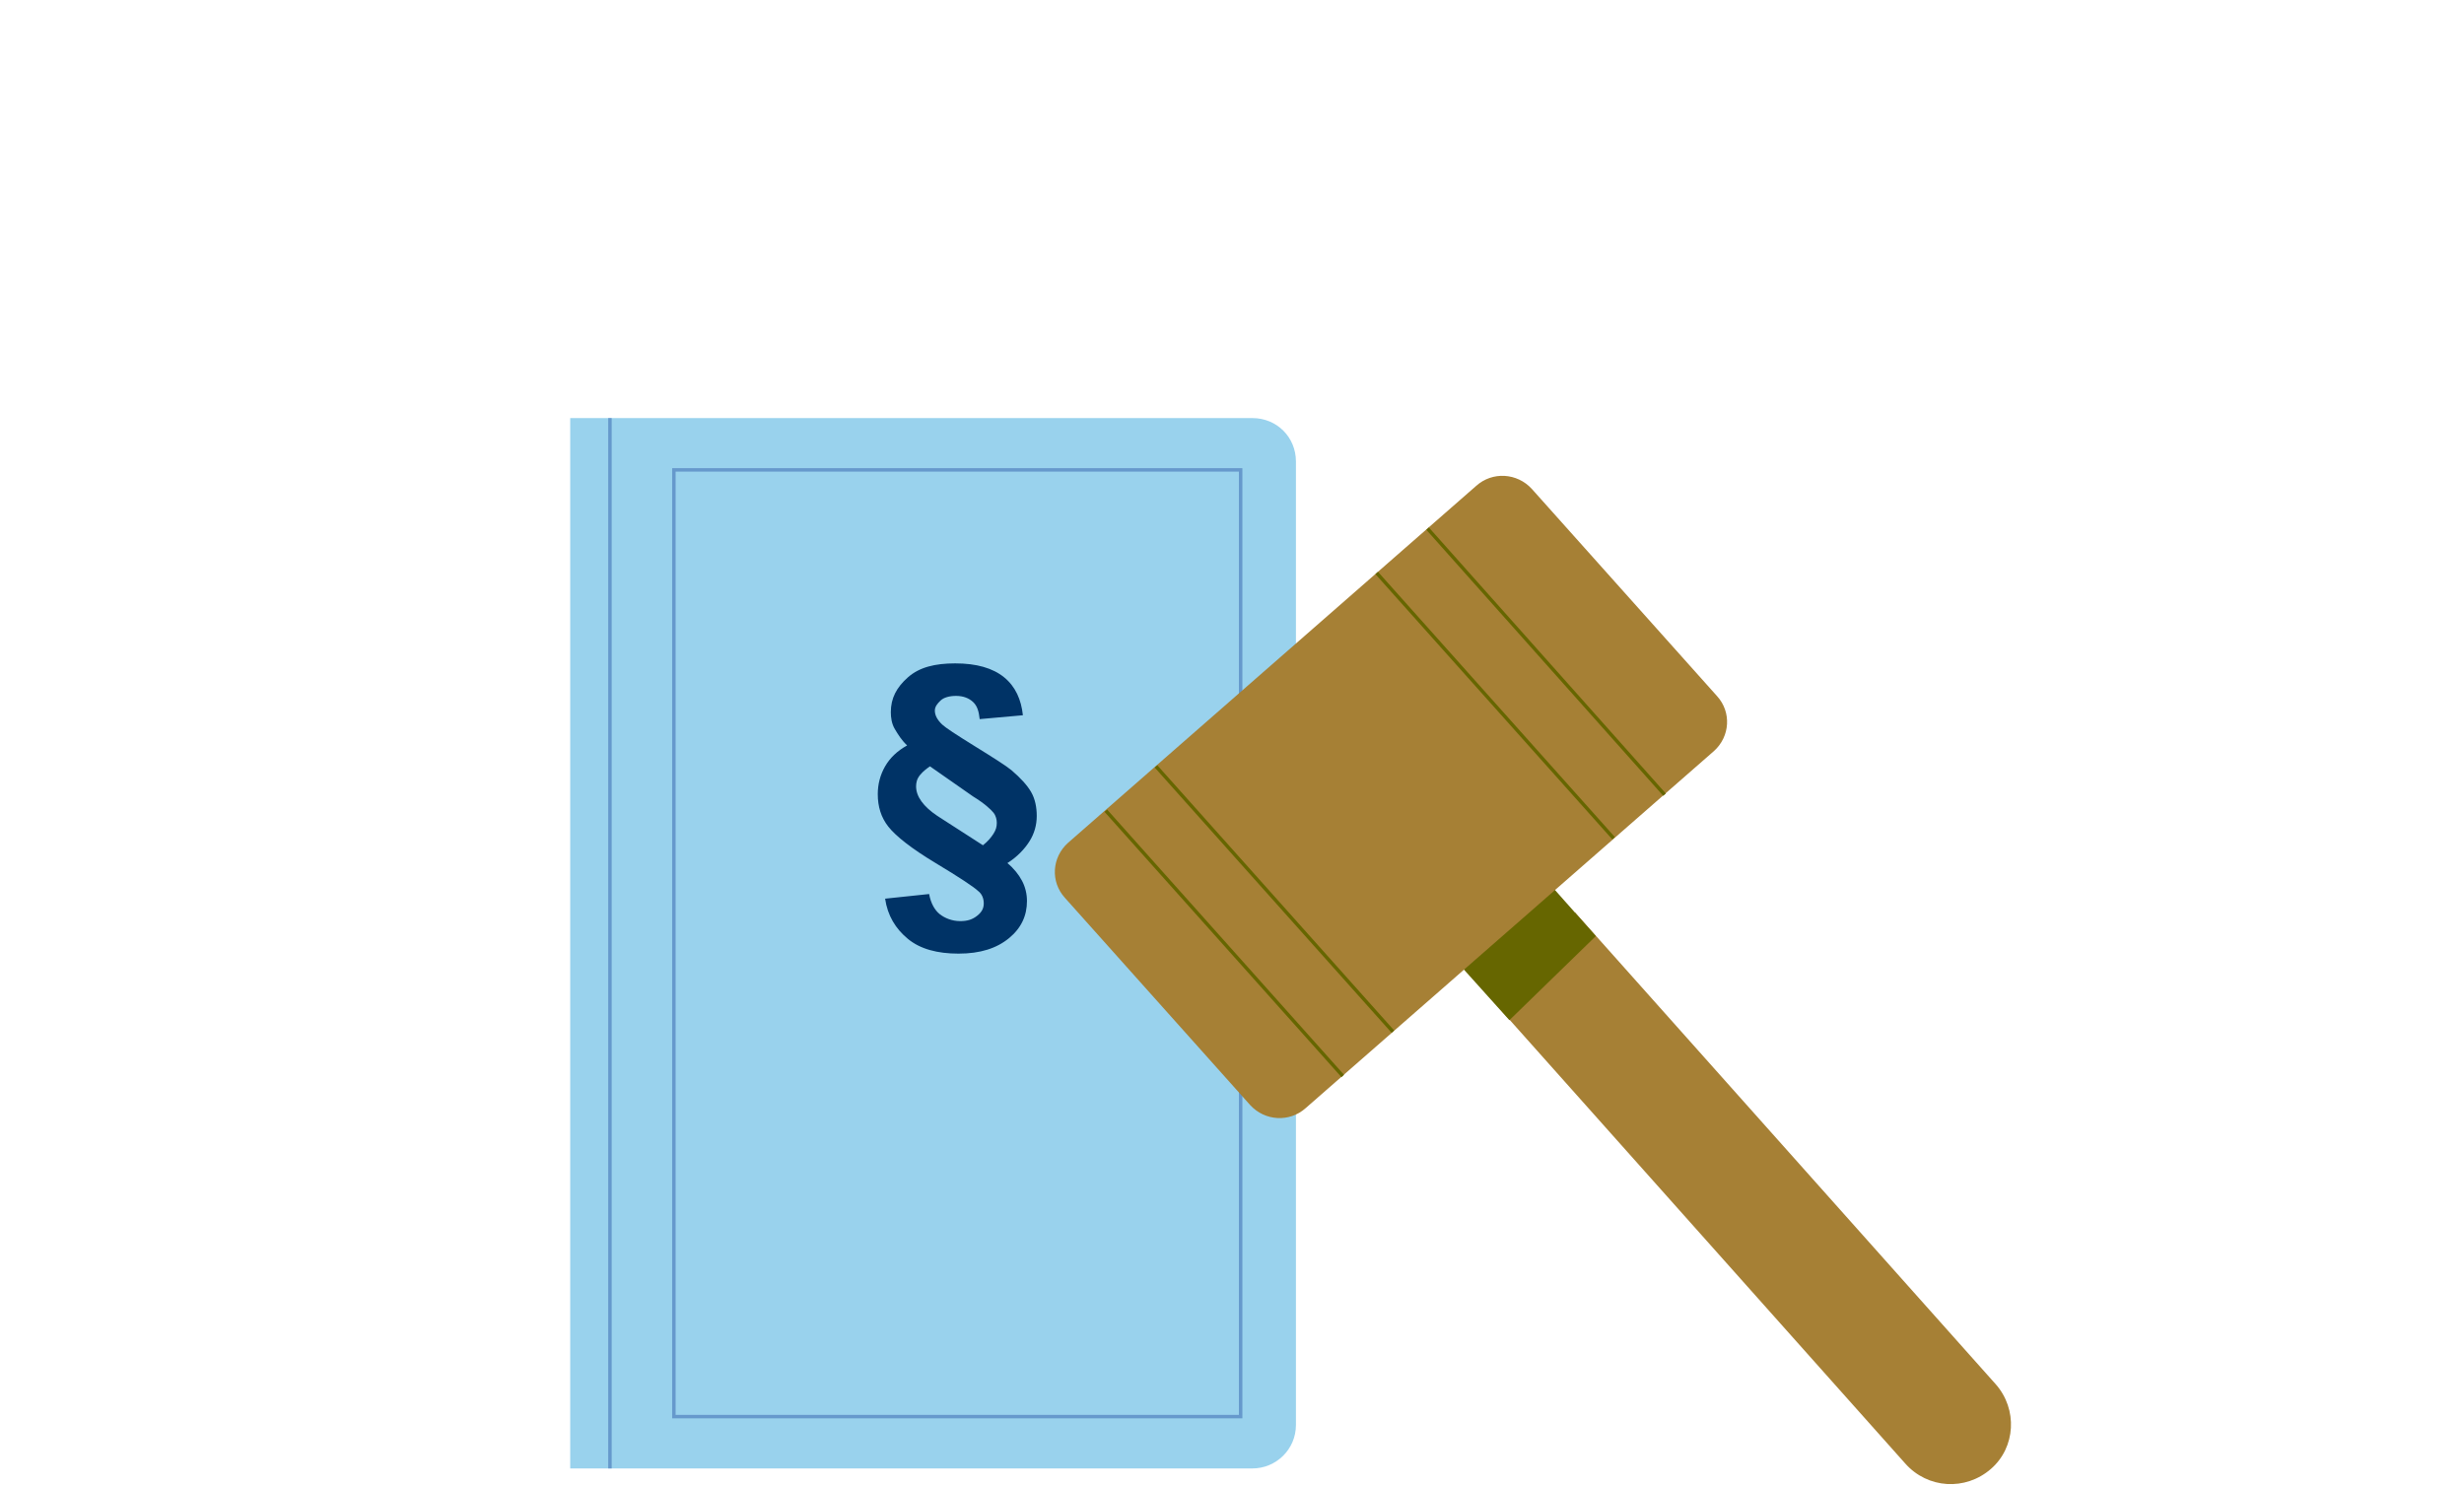 <?xml version="1.0" encoding="UTF-8"?>
<svg width="713px" height="430px" viewBox="0 0 713 430" version="1.1" xmlns="http://www.w3.org/2000/svg" xmlns:xlink="http://www.w3.org/1999/xlink">
    <!-- Generator: Sketch 52.5 (67469) - http://www.bohemiancoding.com/sketch -->
    <title>Rettshjelp og ansvar</title>
    <desc>Created with Sketch.</desc>
    <g id="Rettshjelp-og-ansvar" stroke="none" stroke-width="1" fill="none" fill-rule="evenodd">
        <g id="Rettshjelp-04" transform="translate(165, 121)">
            <path d="M0,0 L0,304 L197.4,304 C204.253,304 210,298.481 210,291.416 L210,12.584 C210,5.519 204.474,0 197.4,0 L0,0 Z" id="Path" fill="#99D2ED"></path>
            <path d="M130.99,86.008 L118.487,87.128 C118.251,84.888 117.779,83.32 116.6,82.2 C115.421,81.08 113.769,80.408 111.646,80.408 C109.759,80.408 108.108,80.856 107.164,81.752 C106.221,82.648 105.513,83.544 105.513,84.664 C105.513,86.008 106.221,87.352 107.636,88.696 C108.579,89.592 111.646,91.608 117.072,94.968 C122.497,98.328 126.036,100.568 127.687,101.912 C130.282,104.152 132.169,106.168 133.349,108.184 C134.528,110.2 135,112.664 135,115.128 C135,117.816 134.292,120.28 132.877,122.52 C131.462,124.76 129.338,127 126.508,128.792 C128.395,130.36 129.81,132.152 130.754,133.944 C131.697,135.736 132.169,137.752 132.169,139.768 C132.169,144.024 130.518,147.608 126.979,150.52 C123.441,153.432 118.723,155 112.354,155 C106.221,155 101.267,153.656 97.728,150.744 C94.19,147.832 91.831,144.024 91.123,139.096 L103.862,137.752 C104.333,140.44 105.513,142.456 106.928,143.576 C108.344,144.696 110.467,145.592 112.826,145.592 C114.949,145.592 116.364,145.144 117.779,144.024 C119.195,142.904 119.667,141.784 119.667,140.44 C119.667,139.096 119.195,137.752 118.015,136.856 C116.836,135.736 112.826,133.048 105.749,128.792 C98.672,124.536 94.19,120.952 92.067,118.264 C89.944,115.576 89,112.44 89,108.856 C89,105.944 89.708,103.256 91.123,100.792 C92.538,98.328 94.662,96.312 97.492,94.744 C95.841,93.176 94.897,91.608 93.954,90.04 C93.01,88.472 92.774,86.68 92.774,85.112 C92.774,81.08 94.426,77.944 97.728,75.032 C101.031,72.12 105.513,71 111.41,71 C117.544,71 122.262,72.344 125.564,75.032 C128.867,77.72 130.518,81.528 130.99,86.008 Z M119.431,123.64 C120.846,122.52 121.79,121.4 122.497,120.28 C123.205,119.16 123.441,118.264 123.441,117.144 C123.441,116.248 123.205,115.128 122.497,114.232 C121.79,113.336 119.903,111.544 116.6,109.528 L104.097,100.792 C103.154,101.464 102.21,102.136 101.267,103.256 C100.323,104.376 100.087,105.496 100.087,106.616 C100.087,109.528 102.21,112.44 106.221,115.128 L119.431,123.64 Z" id="Shape" fill="#003366" fill-rule="nonzero"></path>
            <path d="M11.5,0 L11.5,304" id="Path" stroke="#6699CC"></path>
            <rect id="Rectangle" stroke="#6699CC" x="30" y="15" width="164" height="274"></rect>
            <g id="Group" transform="translate(140, 16)">
                <path d="M271.112,288.133 C263.743,294.549 252.802,293.885 246.326,286.584 L124.631,150.075 L150.756,127.065 L272.452,263.574 C278.927,270.875 278.257,281.938 271.112,288.133" id="Path" fill="#A68035"></path>
                <polygon id="Path" fill="#666600" points="156.785 133.924 131.776 158.261 104.311 127.729 130.883 104.719"></polygon>
                <path d="M56.75,182.819 L3.159,122.862 C-1.084,118.215 -0.637,111.136 4.052,106.932 L122.175,3.61 C126.864,-0.594 134.009,-0.151 138.252,4.495 L191.842,64.453 C196.085,69.099 195.638,76.179 190.949,80.382 L72.827,183.704 C68.138,187.908 60.992,187.466 56.75,182.819" id="Path" fill="#A68035"></path>
                <path d="M29.508,84.807 L98.059,161.58" id="Path" stroke="#666600"></path>
                <path d="M14.994,97.64 L83.545,174.412" id="Path" stroke="#666600"></path>
                <path d="M108.107,16 L176.659,92.993" id="Path" stroke="#666600"></path>
                <path d="M93.37,28.832 L161.921,105.604" id="Path" stroke="#666600"></path>
            </g>
        </g>
    </g>
</svg>
